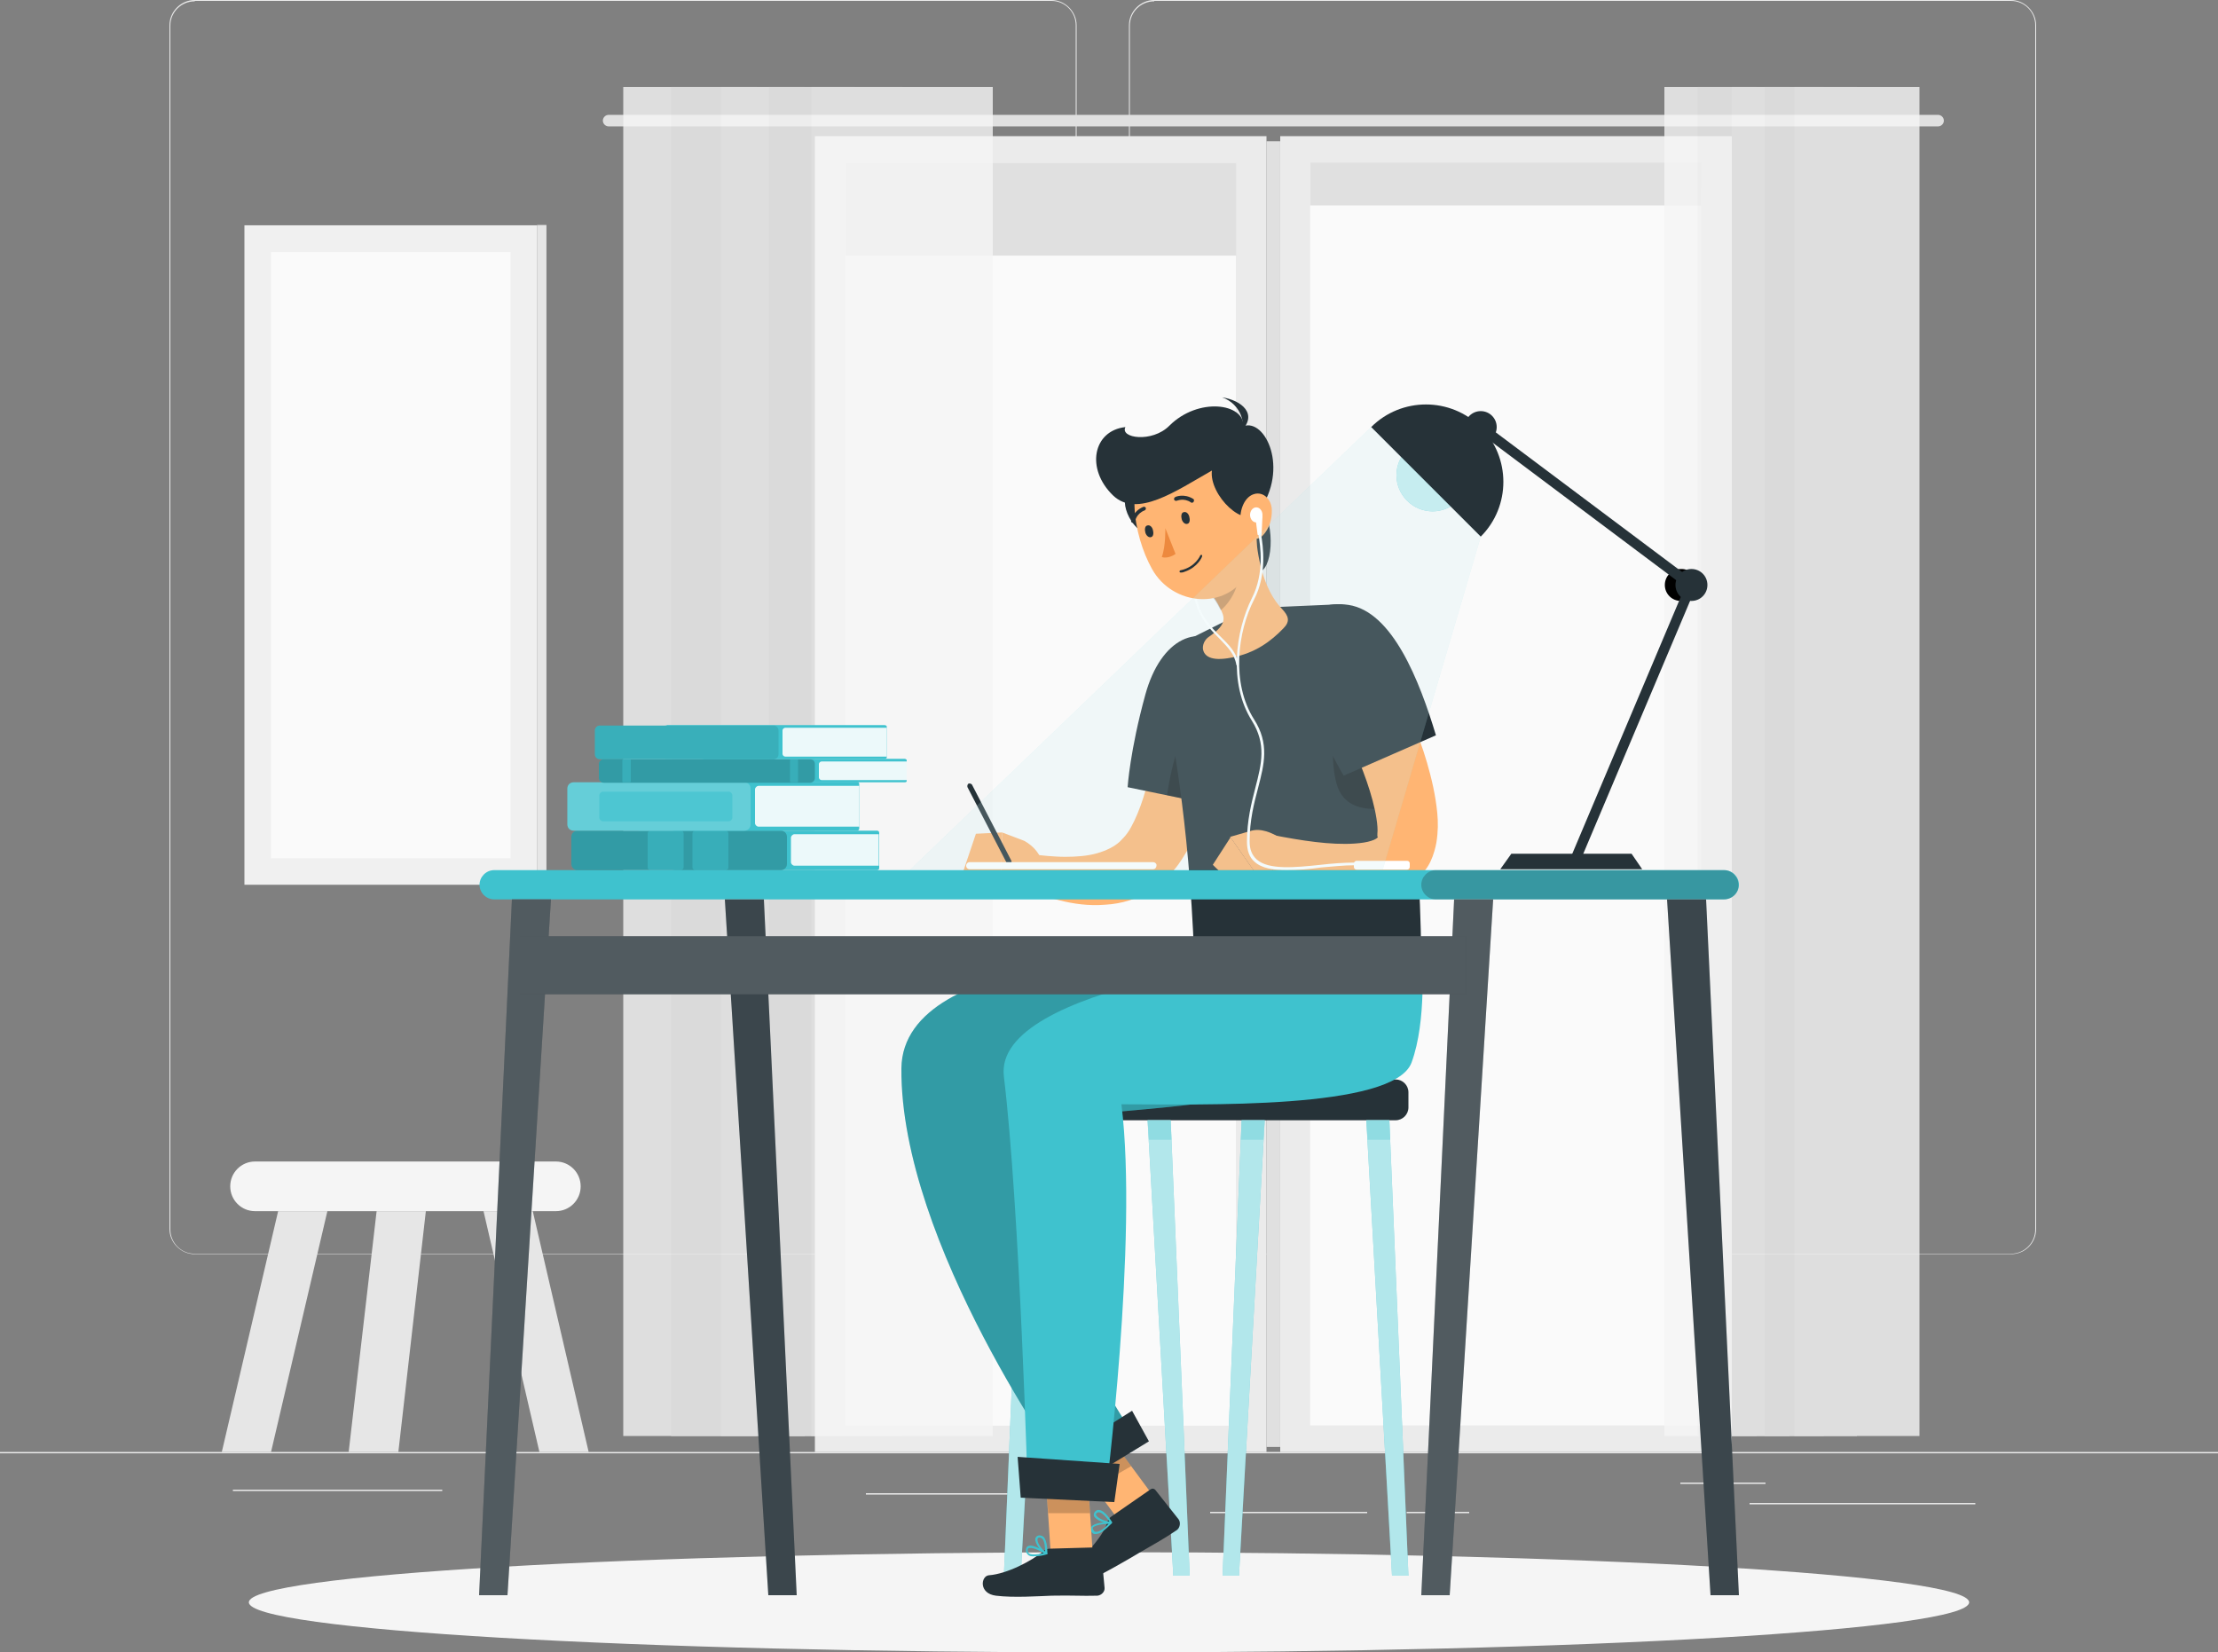 <svg width="400" height="298" viewBox="0 0 400 298" fill="none" xmlns="http://www.w3.org/2000/svg">
<rect x="0" y="0" width="400" height="298" fill="#808080" stroke="none"/>
<g clip-path="url(#clip0_457_2861)">
<path d="M400 261.85H0V262.09H400V261.85Z" fill="#EBEBEB"/>
<path d="M356.24 271.047H315.52V271.287H356.24V271.047Z" fill="#EBEBEB"/>
<path d="M79.76 268.648H42V268.888H79.76V268.648Z" fill="#EBEBEB"/>
<path d="M318.4 267.368H303.04V267.608H318.4V267.368Z" fill="#EBEBEB"/>
<path d="M264.96 272.647H253.68V272.887H264.96V272.647Z" fill="#EBEBEB"/>
<path d="M246.56 272.647H218.24V272.887H246.56V272.647Z" fill="#EBEBEB"/>
<path d="M201.76 269.288H156.16V269.528H201.76V269.288Z" fill="#EBEBEB"/>
<path d="M189.6 226.179H35.12C32.64 226.179 30.56 224.1 30.56 221.62V4.559C30.56 2.079 32.64 0 35.12 0H189.6C192.08 0 194.16 2.079 194.16 4.559V221.62C194.16 224.18 192.16 226.179 189.6 226.179ZM35.12 0.24C32.72 0.24 30.72 2.159 30.72 4.639V221.7C30.72 224.1 32.64 226.099 35.12 226.099H189.6C192 226.099 194 224.18 194 221.7V4.559C194 2.159 192.08 0.16 189.6 0.16H35.12V0.24Z" fill="#EBEBEB"/>
<path d="M362.64 226.179H208.16C205.68 226.179 203.6 224.1 203.6 221.62V4.559C203.6 2.079 205.68 0 208.16 0H362.64C365.12 0 367.2 2.079 367.2 4.559V221.62C367.2 224.18 365.2 226.179 362.64 226.179ZM208.16 0.24C205.76 0.24 203.76 2.159 203.76 4.639V221.7C203.76 224.1 205.68 226.099 208.16 226.099H362.64C365.04 226.099 367.04 224.18 367.04 221.7V4.559C367.04 2.159 365.12 0.16 362.64 0.16H208.16V0.24Z" fill="#EBEBEB"/>
<path d="M312.32 24.553H230.88V261.85H312.32V24.553Z" fill="#EBEBEB"/>
<path d="M306.761 257.058L306.761 29.359L236.281 29.359L236.281 257.058H306.761Z" fill="#FAFAFA"/>
<path d="M228.4 24.553H146.96V261.85H228.4V24.553Z" fill="#EBEBEB"/>
<path d="M228.392 260.938H230.872L230.872 25.481H228.392L228.392 260.938Z" fill="#E0E0E0"/>
<path d="M222.879 257.1L222.879 29.401L152.399 29.401L152.399 257.1H222.879Z" fill="#FAFAFA"/>
<path d="M349.52 22.794H109.76C109.2 22.794 108.72 22.314 108.72 21.754C108.72 21.194 109.2 20.714 109.76 20.714H349.52C350.08 20.714 350.56 21.194 350.56 21.754C350.56 22.314 350.08 22.794 349.52 22.794Z" fill="#E0E0E0"/>
<path d="M306.815 33.892V29.333L236.335 29.333V33.892L306.815 33.892Z" fill="#E0E0E0"/>
<path d="M306.771 37.046V29.368L236.291 29.368V37.046L306.771 37.046Z" fill="#E0E0E0"/>
<path d="M222.942 46.1V29.384L152.462 29.384V46.1L222.942 46.1Z" fill="#E0E0E0"/>
<g opacity="0.8">
<path d="M322.72 15.676H300.16V258.97H322.72V15.676Z" fill="#F5F5F5"/>
<path d="M316.8 15.676H306.16V258.97H316.8V15.676Z" fill="#F0F0F0"/>
<path d="M334.88 15.676H312.32V258.97H334.88V15.676Z" fill="#F5F5F5"/>
<path d="M328.88 15.676H318.24V258.97H328.88V15.676Z" fill="#F0F0F0"/>
<path d="M346.16 15.676H323.6V258.97H346.16V15.676Z" fill="#F5F5F5"/>
</g>
<g opacity="0.8">
<path d="M145.12 15.676H112.4V258.97H145.12V15.676Z" fill="#F5F5F5"/>
<path d="M136.48 15.676H121.04V258.97H136.48V15.676Z" fill="#F0F0F0"/>
<path d="M162.72 15.676H130V258.97H162.72V15.676Z" fill="#F5F5F5"/>
<path d="M154.08 15.676H138.64V258.97H154.08V15.676Z" fill="#F0F0F0"/>
<path d="M179.04 15.676H146.32V258.97H179.04V15.676Z" fill="#F5F5F5"/>
</g>
<path d="M96.88 40.629H44.08V159.557H96.88V40.629Z" fill="#F0F0F0"/>
<path d="M96.867 159.501H98.547L98.547 40.573H96.867L96.867 159.501Z" fill="#E6E6E6"/>
<path d="M92.082 154.781L92.082 45.45L48.882 45.45L48.882 154.781H92.082Z" fill="#FAFAFA"/>
<path d="M100.24 218.421H46C43.52 218.421 41.52 216.422 41.52 213.943C41.52 211.463 43.52 209.464 46 209.464H100.24C102.72 209.464 104.72 211.463 104.72 213.943C104.72 216.422 102.72 218.421 100.24 218.421Z" fill="#F5F5F5"/>
<path d="M59.04 218.421H50.16L40 261.85H48.88L59.04 218.421Z" fill="#E6E6E6"/>
<path d="M76.8 218.421H67.92L62.88 261.85H71.84L76.8 218.421Z" fill="#E6E6E6"/>
<path d="M87.2 218.421H96.08L106.16 261.85H97.28L87.2 218.421Z" fill="#E6E6E6"/>
<path d="M200 298C285.67 298 355.12 293.954 355.12 288.962C355.12 283.971 285.67 279.925 200 279.925C114.329 279.925 44.88 283.971 44.88 288.962C44.88 293.954 114.329 298 200 298Z" fill="#F5F5F5"/>
<path d="M251.68 202.026H183.44C182.16 202.026 181.12 200.986 181.12 199.706V196.987C181.12 195.707 182.16 194.668 183.44 194.668H251.68C252.96 194.668 254 195.707 254 196.987V199.706C254 200.986 252.96 202.026 251.68 202.026Z" fill="#263238"/>
<path d="M251.04 284.164H254L250.56 202.026H246.4L251.04 284.164Z" fill="#3FC2CE"/>
<path opacity="0.6" d="M251.04 284.164H254L250.56 202.026H246.4L251.04 284.164Z" fill="white"/>
<path d="M223.44 284.164H220.48L223.92 202.026H228.08L223.44 284.164Z" fill="#3FC2CE"/>
<path opacity="0.6" d="M223.44 284.164H220.48L223.92 202.026H228.08L223.44 284.164Z" fill="white"/>
<path d="M211.6 284.164H214.56L211.12 202.026H206.96L211.6 284.164Z" fill="#3FC2CE"/>
<path opacity="0.6" d="M211.6 284.164H214.56L211.12 202.026H206.96L211.6 284.164Z" fill="white"/>
<path d="M184.08 284.164H181.04L184.48 202.026H188.64L184.08 284.164Z" fill="#3FC2CE"/>
<path opacity="0.6" d="M184.08 284.164H181.04L184.48 202.026H188.64L184.08 284.164Z" fill="white"/>
<g opacity="0.3">
<path d="M250.56 202.026H246.4L246.64 205.545H250.72L250.56 202.026Z" fill="#3FC2CE"/>
<path d="M223.76 205.545H227.84L228.08 202.026H223.92L223.76 205.545Z" fill="#3FC2CE"/>
<path d="M206.96 202.026L207.2 205.545H211.28L211.12 202.026H206.96Z" fill="#3FC2CE"/>
<path d="M184.32 205.545H188.48L188.64 202.026H184.48L184.32 205.545Z" fill="#3FC2CE"/>
</g>
<path d="M209.68 272.087L202.88 275.686L192.24 261.29L199.04 257.691L209.68 272.087Z" fill="#FFB573"/>
<path d="M200.48 273.447L207.52 268.568C207.76 268.408 208.08 268.408 208.32 268.648L212.56 274.006C212.96 274.566 212.8 275.526 212.24 275.926C209.76 277.605 208.64 278.165 205.36 280.085C203.36 281.285 198.56 284.084 195.6 285.363C192.72 286.643 191.44 283.684 192.64 282.884C195.36 280.965 198.88 277.206 199.68 274.566C199.76 274.166 200.08 273.687 200.48 273.447Z" fill="#263238"/>
<path opacity="0.2" d="M199.04 257.691L192.24 261.29L197.36 268.248L204 264.409L199.04 257.691Z" fill="black"/>
<path d="M215.36 172.354C215.36 172.354 162.8 170.754 162.56 192.668C162.32 224.26 192.24 265.689 192.24 265.689L203.92 257.931C203.92 257.931 183.36 227.779 183.2 203.145C198.72 198.747 235.2 201.546 239.92 188.669C243.76 178.192 241.76 172.354 241.76 172.354H215.36Z" fill="#3FC2CE"/>
<path opacity="0.2" d="M215.36 172.354C215.36 172.354 162.8 170.754 162.56 192.668C162.32 224.26 192.24 265.689 192.24 265.689L203.92 257.931C203.92 257.931 183.36 227.779 183.2 203.145C198.72 198.747 235.2 201.546 239.92 188.669C243.76 178.192 241.76 172.354 241.76 172.354H215.36Z" fill="black"/>
<path d="M207.2 259.93L193.2 268.488L188.88 264.089L204.16 254.412L207.2 259.93Z" fill="#263238"/>
<path d="M198.96 276.086C199.52 275.686 200.08 275.126 200.48 274.726C200.56 274.646 200.56 274.566 200.48 274.566C200.48 274.486 200.4 274.486 200.32 274.486C200 274.486 197.36 274.486 196.8 275.366C196.64 275.526 196.64 275.766 196.72 276.006C196.88 276.406 197.12 276.646 197.44 276.646C198 276.646 198.48 276.486 198.96 276.086ZM199.92 274.806C198.96 275.846 198.08 276.326 197.6 276.246C197.36 276.246 197.28 276.086 197.12 275.766C197.04 275.606 197.04 275.526 197.12 275.446C197.52 275.046 198.88 274.806 199.92 274.806Z" fill="#3FC2CE"/>
<path d="M200.48 274.726C200.56 274.646 200.56 274.566 200.56 274.486C200.48 274.406 199.36 272.487 198.32 272.327C198 272.247 197.76 272.327 197.52 272.567C197.28 272.807 197.2 273.127 197.28 273.367C197.6 274.166 199.44 274.806 200.32 274.726C200.4 274.806 200.48 274.726 200.48 274.726ZM197.84 272.807C198 272.727 198.08 272.727 198.24 272.727C198.88 272.807 199.68 273.846 200.08 274.406C199.2 274.326 197.92 273.767 197.68 273.207C197.6 273.127 197.6 273.047 197.84 272.807Z" fill="#3FC2CE"/>
<path d="M197.12 280.885L189.52 280.565L188.32 262.649L195.92 262.969L197.12 280.885Z" fill="#FFB573"/>
<path d="M189.36 279.285L198 279.045C198.32 279.045 198.56 279.285 198.56 279.525L199.2 286.323C199.28 287.043 198.64 287.683 197.92 287.763C194.96 287.843 193.52 287.683 189.68 287.763C187.36 287.843 182.8 288.163 179.6 287.763C176.48 287.363 176.88 284.244 178.32 284.084C181.6 283.844 186 281.524 188.16 279.765C188.48 279.445 188.88 279.285 189.36 279.285Z" fill="#263238"/>
<path d="M186.72 280.645C187.44 280.645 188.24 280.485 188.72 280.325C188.8 280.325 188.8 280.245 188.88 280.165C188.88 280.085 188.88 280.005 188.8 280.005C188.56 279.845 186.32 278.405 185.44 278.805C185.2 278.885 185.12 279.045 185.04 279.285C184.96 279.685 185.04 280.005 185.28 280.245C185.52 280.645 186.08 280.725 186.72 280.645ZM188.24 280.085C186.88 280.405 185.84 280.405 185.52 280.085C185.36 279.925 185.28 279.765 185.36 279.445C185.36 279.285 185.44 279.205 185.52 279.205C186 278.965 187.36 279.525 188.24 280.085Z" fill="#3FC2CE"/>
<path d="M188.72 280.325H188.8C188.88 280.325 188.88 280.245 188.88 280.165C188.88 280.085 188.96 277.845 188.16 277.126C187.92 276.966 187.68 276.886 187.36 276.886C187.04 276.966 186.8 277.126 186.72 277.446C186.56 278.325 187.76 279.845 188.56 280.245C188.64 280.325 188.64 280.325 188.72 280.325ZM187.52 277.286C187.68 277.286 187.76 277.366 187.92 277.446C188.4 277.845 188.48 279.125 188.48 279.845C187.76 279.285 186.96 278.085 187.12 277.525C187.12 277.446 187.2 277.286 187.44 277.286C187.52 277.286 187.52 277.286 187.52 277.286Z" fill="#3FC2CE"/>
<path opacity="0.2" d="M195.92 262.969L188.32 262.649L189.04 272.887H196.56L195.92 262.969Z" fill="black"/>
<path d="M234.08 172.354C234.08 172.354 179.04 177.552 181.04 194.108C183.92 218.021 185.36 269.448 185.36 269.448L199.36 270.008C199.36 270.008 205.28 223.54 202.24 199.147C216.48 199.147 251.36 200.186 254.56 191.629C257.36 184.031 256.4 172.434 256.4 172.434H234.08V172.354Z" fill="#3FC2CE"/>
<path d="M200.96 270.887L184.08 270.088L183.52 262.729L201.92 264.009L200.96 270.887Z" fill="#263238"/>
<path d="M221.84 123.887C221.76 125.246 221.6 126.366 221.44 127.646C221.28 128.845 221.12 130.045 220.96 131.325C220.56 133.724 220.08 136.123 219.52 138.603C218.32 143.402 216.96 148.28 214.24 153.159C213.52 154.359 212.8 155.638 211.76 156.838C210.8 158.038 209.52 159.317 208.16 160.197C205.36 162.116 202.24 162.996 199.28 163.156C196.32 163.396 193.6 162.996 191.04 162.356C189.76 162.037 188.48 161.637 187.28 161.157C186.64 160.917 186.08 160.677 185.52 160.357C184.88 160.117 184.4 159.797 183.68 159.397L185.76 154.039L187.28 154.199L188.88 154.359C189.92 154.439 191.04 154.519 192.08 154.519C194.16 154.519 196.16 154.359 197.84 153.879C199.52 153.399 200.96 152.679 201.92 151.799C202.4 151.319 202.8 150.919 203.28 150.28C203.76 149.64 204.16 148.84 204.56 148.04C205.36 146.361 206.08 144.361 206.64 142.362C207.28 140.362 207.76 138.203 208.16 136.043C208.64 133.884 208.96 131.725 209.36 129.485L209.84 126.206C210 125.086 210.16 123.967 210.24 123.007L221.84 123.887Z" fill="#FFB573"/>
<path d="M221.92 117.329C216.32 111.89 209.36 115.089 206.56 125.246C203.76 135.404 203.36 141.962 203.36 141.962L221.2 145.641C224.4 135.964 227.68 122.927 221.92 117.329Z" fill="#263238"/>
<path opacity="0.3" d="M216.16 128.446C217.44 127.326 221.04 132.444 223.28 138.763C222.64 141.162 221.92 143.482 221.2 145.641L210.48 143.402C211.36 137.163 213.28 131.005 216.16 128.446Z" fill="black"/>
<path d="M184.72 151.639L180.72 150.12L180.56 158.597C180.56 158.597 187.28 161.477 188.64 158.198L188.16 156.118C187.76 154.199 186.48 152.599 184.72 151.639Z" fill="#FFB573"/>
<path d="M176 150.36L173.6 157.478L180.56 158.597L180.72 150.12L176 150.36Z" fill="#FFB573"/>
<path d="M182 155.958C181.84 155.958 181.68 155.878 181.6 155.718L174.48 141.962C174.4 141.722 174.48 141.482 174.64 141.322C174.88 141.242 175.12 141.322 175.28 141.482L182.4 155.238C182.48 155.478 182.4 155.718 182.24 155.878C182.16 155.958 182.08 155.958 182 155.958Z" fill="#263238"/>
<path d="M221.2 111.89L229.76 109.491L240.72 109.011C244.16 108.851 247.28 111.01 248.32 114.289C250.4 120.688 252.32 129.885 253.76 137.883C255.36 146.841 256.16 160.277 256.32 172.514H215.36C214.4 147.081 211.2 131.965 209.76 123.647C209.2 120.288 210.88 116.929 214 115.489L221.2 111.89Z" fill="#263238"/>
<path opacity="0.3" d="M253.76 137.803C252.64 131.565 251.2 124.447 249.68 118.608C242.4 117.408 238.8 133.404 241.04 141.322C243.2 149.24 254.8 144.441 254.8 144.441C254.4 142.042 254.08 139.802 253.76 137.803Z" fill="black"/>
<path d="M228.32 92.855C230.08 97.174 229.04 105.092 225.52 102.852C222.08 100.613 227.28 90.216 228.32 92.855Z" fill="#263238"/>
<path d="M226.4 95.574L223.12 100.613L218.64 107.491C218.96 107.651 219.6 108.771 220 109.571C220.8 111.25 221.52 112.45 218 114.849C217.28 115.329 216.8 116.289 216.96 117.169C217.2 118.208 218.24 119.328 222 118.608C226.4 117.808 229.28 115.569 231.44 113.33C232.72 112.05 232.4 111.09 231.2 109.811C227.76 106.211 226.72 100.293 226.4 95.574Z" fill="#FFB573"/>
<path opacity="0.2" d="M219.68 105.892L222.48 100.933C222.56 101.093 222.64 101.173 222.64 101.333C222.88 101.893 223.04 102.532 223.2 103.252C223.68 105.412 222 108.531 220.16 110.05C220.08 109.891 220 109.731 219.92 109.651C219.6 108.931 218.96 107.971 218.64 107.651L218.56 107.571L219.68 105.892Z" fill="black"/>
<path d="M203.04 89.576C202 91.895 205.68 98.534 209.84 95.814C214 93.175 204.88 85.497 203.04 89.576Z" fill="#263238"/>
<path d="M223.2 120.048C223.12 120.048 222.96 119.968 222.96 119.888C222.64 117.888 221.36 116.689 219.92 115.169C218.08 113.33 216 111.25 215.28 107.251C215.28 107.091 215.36 107.011 215.44 107.011C215.6 107.011 215.68 107.091 215.68 107.171C216.32 111.09 218.4 113.09 220.16 114.849C221.6 116.289 223.04 117.648 223.36 119.808C223.44 119.888 223.36 120.048 223.2 120.048Z" fill="white"/>
<path d="M224.88 87.257C226.48 94.535 227.76 98.694 225.12 103.252C221.2 110.21 211.44 109.251 207.76 102.612C204.4 96.614 202.4 85.737 208.64 81.098C214.8 76.46 223.36 80.058 224.88 87.257Z" fill="#FFB573"/>
<path d="M227.04 92.215C224.56 95.734 218 89.256 218.56 84.857C212.08 88.536 205.04 93.495 200.72 89.336C195.76 84.537 197.12 77.659 202.96 77.019C201.92 79.019 207.76 79.899 210.88 76.779C216.08 71.581 224.4 72.701 224.24 76.859C228.16 75.42 232.56 84.457 227.04 92.215Z" fill="#263238"/>
<path d="M223.44 78.139C224.96 77.019 223.92 72.86 220.4 71.661C223.76 72.141 227.28 74.7 223.44 78.139Z" fill="#263238"/>
<path d="M229.36 91.895C229.44 93.735 228.8 95.414 227.84 96.454C226.48 98.054 224.32 96.774 223.84 94.775C223.36 92.935 224 90.136 225.76 89.256C227.6 88.376 229.28 89.896 229.36 91.895Z" fill="#FFB573"/>
<path d="M214.48 93.175C214.64 93.735 214.56 94.375 214.16 94.455C213.76 94.615 213.28 94.215 213.12 93.655C212.96 93.095 213.04 92.455 213.44 92.375C213.84 92.215 214.32 92.535 214.48 93.175Z" fill="#263238"/>
<path d="M207.92 95.574C208.08 96.134 208 96.774 207.6 96.854C207.2 97.014 206.72 96.614 206.56 96.054C206.4 95.494 206.48 94.855 206.88 94.775C207.28 94.615 207.76 94.934 207.92 95.574Z" fill="#263238"/>
<path d="M210.16 95.254C210.16 95.254 210.24 98.534 209.52 100.453C210.72 100.853 212 99.893 212 99.893L210.16 95.254Z" fill="#ED893E"/>
<path d="M213.68 103.092C216 102.293 216.8 100.453 216.8 100.293C216.8 100.213 216.8 100.133 216.72 100.053C216.64 100.053 216.56 100.053 216.48 100.133C216.48 100.133 215.6 102.293 212.88 102.852C212.8 102.852 212.72 102.932 212.72 103.092C212.72 103.172 212.8 103.252 212.96 103.252C213.28 103.252 213.52 103.172 213.68 103.092Z" fill="#263238"/>
<path d="M215.12 90.616C215.2 90.616 215.2 90.536 215.28 90.456C215.36 90.296 215.36 90.056 215.2 89.976C213.52 88.936 212 89.576 211.92 89.656C211.76 89.736 211.68 89.976 211.76 90.136C211.84 90.296 212.08 90.376 212.24 90.296C212.32 90.296 213.52 89.736 214.8 90.616C214.88 90.696 214.96 90.696 215.12 90.616Z" fill="#263238"/>
<path d="M206.64 91.735C206.64 91.655 206.64 91.575 206.64 91.575C206.56 91.415 206.32 91.335 206.16 91.415C204.32 92.215 204 93.815 204 93.895C203.92 94.055 204.08 94.295 204.32 94.295C204.48 94.295 204.72 94.215 204.72 93.975C204.72 93.895 204.96 92.615 206.4 92.055C206.56 91.975 206.64 91.895 206.64 91.735Z" fill="#263238"/>
<path d="M246.96 114.449C247.76 115.729 248.4 116.929 249.04 118.128C249.68 119.328 250.32 120.608 250.96 121.807C252.24 124.287 253.36 126.846 254.48 129.485C255.52 132.125 256.56 134.764 257.36 137.563C258.16 140.362 258.88 143.322 259.2 146.601C259.36 148.28 259.36 149.96 259.04 151.959C258.88 152.839 258.56 154.119 258 155.318C257.44 156.518 256.56 157.638 255.52 158.437C254.56 159.317 253.44 159.877 252.4 160.277C251.36 160.677 250.4 160.917 249.44 161.077C247.6 161.397 245.92 161.317 244.32 161.237C242.72 161.077 241.2 160.837 239.76 160.517C238.32 160.197 236.88 159.797 235.52 159.317C232.8 158.437 230.24 157.318 227.6 155.958L229.6 150.6C234.56 151.559 239.92 152.439 244.4 152.119C245.52 152.039 246.56 151.879 247.28 151.639C248.08 151.399 248.48 151.079 248.48 150.919C248.48 150.84 248.4 150.919 248.4 150.84C248.4 150.76 248.4 150.76 248.4 150.36C248.48 149.64 248.4 148.68 248.24 147.64C247.92 145.561 247.28 143.242 246.48 140.922C245.68 138.603 244.72 136.283 243.68 133.964C242.64 131.645 241.52 129.325 240.4 127.006C239.84 125.886 239.2 124.687 238.64 123.567L236.8 120.208L246.96 114.449Z" fill="#FFB573"/>
<path d="M243.2 109.091C235.44 107.891 231.68 114.529 235.28 124.447C238.88 134.364 242.32 139.882 242.32 139.882L258.96 132.604C256 122.767 251.12 110.29 243.2 109.091Z" fill="#263238"/>
<path d="M225.44 149.88L221.84 150.919L226.88 158.118C226.88 158.118 234.4 155.398 232.88 152.199L230.96 151.159C229.44 150.2 227.36 149.24 225.44 149.88Z" fill="#FFB573"/>
<path d="M218.72 155.958L222.32 159.477L226.96 158.198L221.92 150.999L218.72 155.958Z" fill="#FFB573"/>
<path d="M226.56 94.215C227.179 94.215 227.68 93.606 227.68 92.855C227.68 92.104 227.179 91.496 226.56 91.496C225.941 91.496 225.44 92.104 225.44 92.855C225.44 93.606 225.941 94.215 226.56 94.215Z" fill="white"/>
<path d="M227.52 96.534L226.8 96.454L226.4 93.255L227.68 93.015L227.52 96.534Z" fill="white"/>
<path d="M232.08 156.918C229.68 156.918 227.52 156.598 226.24 155.398C225.28 154.599 224.88 153.319 224.88 151.799C224.88 147.96 225.68 144.841 226.4 142.042C227.52 137.723 228.4 134.204 225.76 129.965C221.52 123.247 222.8 113.809 225.76 107.891C228.08 103.332 227.28 98.374 226.96 96.454C226.96 96.214 226.88 96.054 226.88 95.894C226.88 95.734 226.96 95.654 227.12 95.654C227.28 95.654 227.36 95.734 227.36 95.894C227.36 96.054 227.36 96.214 227.44 96.454C227.76 98.374 228.56 103.492 226.16 108.131C223.2 113.889 222 123.167 226.16 129.725C228.96 134.124 228 137.803 226.88 142.122C226.16 144.841 225.36 147.96 225.36 151.719C225.36 153.159 225.76 154.199 226.64 154.998C228.8 156.918 233.6 156.438 238.16 155.958C240.24 155.718 242.32 155.558 244.24 155.558C244.4 155.558 244.48 155.638 244.48 155.798C244.48 155.958 244.4 156.038 244.24 156.038C242.4 156.038 240.24 156.278 238.24 156.438C236.08 156.758 234 156.918 232.08 156.918Z" fill="white"/>
<path d="M253.76 155.238H244.64C244.4 155.238 244.16 155.478 244.16 155.718V156.358C244.16 156.598 244.4 156.838 244.64 156.838H253.76C254 156.838 254.24 156.598 254.24 156.358V155.718C254.24 155.478 254.08 155.238 253.76 155.238Z" fill="white"/>
<path d="M310.88 162.196H89.12C87.68 162.196 86.48 160.997 86.48 159.557C86.48 158.118 87.68 156.918 89.12 156.918H310.96C312.4 156.918 313.6 158.118 313.6 159.557C313.6 160.997 312.4 162.196 310.88 162.196Z" fill="#3FC2CE"/>
<path opacity="0.3" d="M310.88 162.196H258.96C257.52 162.196 256.32 160.997 256.32 159.557C256.32 158.118 257.52 156.918 258.96 156.918H310.88C312.32 156.918 313.52 158.118 313.52 159.557C313.6 160.997 312.4 162.196 310.88 162.196Z" fill="#263238"/>
<path d="M308.48 287.683H313.6L307.68 162.196H300.64L308.48 287.683Z" fill="#263238"/>
<path opacity="0.1" d="M308.48 287.683H313.6L307.68 162.196H300.64L308.48 287.683Z" fill="white"/>
<path d="M261.44 287.683H256.32L262.24 162.196H269.28L261.44 287.683Z" fill="#263238"/>
<path opacity="0.2" d="M261.44 287.683H256.32L262.24 162.196H269.28L261.44 287.683Z" fill="white"/>
<path d="M138.56 287.683H143.68L137.76 162.196H130.72L138.56 287.683Z" fill="#263238"/>
<path opacity="0.1" d="M138.56 287.683H143.68L137.76 162.196H130.72L138.56 287.683Z" fill="white"/>
<path d="M91.52 287.683H86.4L92.32 162.196H99.36L91.52 287.683Z" fill="#263238"/>
<path opacity="0.2" d="M91.52 287.683H86.4L92.32 162.196H99.36L91.52 287.683Z" fill="white"/>
<path d="M264.4 168.835H93.76V179.312H264.4V168.835Z" fill="#263238"/>
<path opacity="0.2" d="M264.4 168.835H93.76V179.312H264.4V168.835Z" fill="white"/>
<path d="M121.84 149.8C121.2 149.8 120.72 150.28 120.72 150.919V155.798C120.72 156.438 121.2 156.918 121.84 156.918H158.16C158.4 156.918 158.56 156.758 158.56 156.518V150.2C158.56 149.96 158.4 149.8 158.16 149.8H121.84Z" fill="#3FC2CE"/>
<path opacity="0.9" d="M158.48 150.44H143.28C142.96 150.44 142.64 150.76 142.64 151.079V155.478C142.64 155.798 142.96 156.118 143.28 156.118H158.48V150.44Z" fill="white"/>
<path d="M140.8 149.8H104.16C103.52 149.8 103.04 150.28 103.04 150.919V155.798C103.04 156.438 103.52 156.918 104.16 156.918H140.8C141.44 156.918 141.92 156.438 141.92 155.798V150.919C141.92 150.28 141.44 149.8 140.8 149.8Z" fill="#3FC2CE"/>
<path opacity="0.2" d="M140.8 149.8H104.16C103.52 149.8 103.04 150.28 103.04 150.919V155.798C103.04 156.438 103.52 156.918 104.16 156.918H140.8C141.44 156.918 141.92 156.438 141.92 155.798V150.919C141.92 150.28 141.44 149.8 140.8 149.8Z" fill="black"/>
<path opacity="0.5" d="M122.8 149.8H117.28C117.04 149.8 116.8 150.04 116.8 150.28V156.438C116.8 156.678 117.04 156.918 117.28 156.918H122.8C123.04 156.918 123.28 156.678 123.28 156.438V150.28C123.28 149.96 123.04 149.8 122.8 149.8Z" fill="#3FC2CE"/>
<path opacity="0.5" d="M130.88 149.8H125.36C125.12 149.8 124.88 150.04 124.88 150.28V156.438C124.88 156.678 125.12 156.918 125.36 156.918H130.88C131.12 156.918 131.36 156.678 131.36 156.438V150.28C131.28 149.96 131.12 149.8 130.88 149.8Z" fill="#3FC2CE"/>
<path d="M115.28 141.082C114.64 141.082 114.16 141.562 114.16 142.202V148.68C114.16 149.32 114.64 149.8 115.28 149.8H154.56C154.8 149.8 154.96 149.64 154.96 149.4V141.402C154.96 141.162 154.8 141.002 154.56 141.002H115.28V141.082Z" fill="#3FC2CE"/>
<path opacity="0.9" d="M154.96 141.722H136.8C136.48 141.722 136.16 142.042 136.16 142.362V148.44C136.16 148.76 136.48 149.08 136.8 149.08H154.96V141.722Z" fill="white"/>
<path d="M134.24 141.082H103.44C102.8 141.082 102.32 141.562 102.32 142.202V148.68C102.32 149.32 102.8 149.8 103.44 149.8H134.24C134.88 149.8 135.36 149.32 135.36 148.68V142.202C135.36 141.562 134.88 141.082 134.24 141.082Z" fill="#3FC2CE"/>
<path opacity="0.2" d="M134.24 141.082H103.44C102.8 141.082 102.32 141.562 102.32 142.202V148.68C102.32 149.32 102.8 149.8 103.44 149.8H134.24C134.88 149.8 135.36 149.32 135.36 148.68V142.202C135.36 141.562 134.88 141.082 134.24 141.082Z" fill="white"/>
<path opacity="0.6" d="M131.36 142.762H108.8C108.4 142.762 108.08 143.082 108.08 143.481V147.4C108.08 147.8 108.4 148.12 108.8 148.12H131.36C131.76 148.12 132.08 147.8 132.08 147.4V143.481C132.08 143.082 131.76 142.762 131.36 142.762Z" fill="#3FC2CE"/>
<path d="M126.8 136.923C126.16 136.923 125.68 137.243 125.68 137.563V140.442C125.68 140.842 126.16 141.082 126.8 141.082H163.12C163.36 141.082 163.52 141.002 163.52 140.842V137.083C163.52 137.003 163.36 136.843 163.12 136.843H126.8V136.923Z" fill="#3FC2CE"/>
<path opacity="0.9" d="M163.52 137.323H148.16C147.92 137.323 147.68 137.563 147.68 137.803V140.202C147.68 140.442 147.92 140.682 148.16 140.682H163.52V137.323Z" fill="white"/>
<path d="M146.08 136.923H108.88C108.4 136.923 108 137.323 108 137.803V140.282C108 140.762 108.4 141.162 108.88 141.162H146.08C146.56 141.162 146.96 140.762 146.96 140.282V137.803C146.96 137.243 146.56 136.923 146.08 136.923Z" fill="#3FC2CE"/>
<path opacity="0.2" d="M146.08 136.923H108.88C108.4 136.923 108 137.323 108 137.803V140.282C108 140.762 108.4 141.162 108.88 141.162H146.08C146.56 141.162 146.96 140.762 146.96 140.282V137.803C146.96 137.243 146.56 136.923 146.08 136.923Z" fill="black"/>
<path opacity="0.5" d="M113.6 136.923H112.4C112.32 136.923 112.24 137.003 112.24 137.083V140.922C112.24 141.002 112.32 141.082 112.4 141.082H113.6C113.68 141.082 113.76 141.002 113.76 140.922V137.083C113.76 136.923 113.68 136.923 113.6 136.923Z" fill="#3FC2CE"/>
<path opacity="0.5" d="M143.76 136.923H142.64C142.56 136.923 142.48 137.003 142.48 137.083V140.922C142.48 141.002 142.56 141.082 142.64 141.082H143.76C143.84 141.082 143.92 141.002 143.92 140.922V137.083C143.92 136.923 143.84 136.923 143.76 136.923Z" fill="#3FC2CE"/>
<path d="M120.24 130.845C119.6 130.845 119.12 131.165 119.12 131.485V136.203C119.12 136.603 119.6 136.843 120.24 136.843H159.52C159.76 136.843 159.92 136.763 159.92 136.603V131.005C159.92 130.925 159.76 130.765 159.52 130.765H120.24V130.845Z" fill="#3FC2CE"/>
<path opacity="0.9" d="M159.92 131.245H141.6C141.36 131.245 141.12 131.485 141.12 131.725V135.963C141.12 136.203 141.36 136.443 141.6 136.443H159.92V131.245Z" fill="white"/>
<path d="M139.52 130.845H108.16C107.68 130.845 107.28 131.245 107.28 131.725V136.043C107.28 136.523 107.68 136.923 108.16 136.923H139.52C140 136.923 140.4 136.523 140.4 136.043V131.725C140.4 131.245 140 130.845 139.52 130.845Z" fill="#3FC2CE"/>
<path opacity="0.1" d="M139.52 130.845H108.16C107.68 130.845 107.28 131.245 107.28 131.725V136.043C107.28 136.523 107.68 136.923 108.16 136.923H139.52C140 136.923 140.4 136.523 140.4 136.043V131.725C140.4 131.245 140 130.845 139.52 130.845Z" fill="black"/>
<path d="M207.92 155.478H174.88C174.48 155.478 174.24 155.798 174.24 156.118C174.24 156.518 174.56 156.758 174.88 156.758H207.92C208.32 156.758 208.56 156.438 208.56 156.118C208.64 155.798 208.32 155.478 207.92 155.478Z" fill="white"/>
<path d="M272.56 153.959H294.24L296.16 156.758H270.56L272.56 153.959Z" fill="#263238"/>
<path d="M306 105.492C306 107.091 304.72 108.371 303.12 108.371C301.52 108.371 300.24 107.091 300.24 105.492C300.24 103.892 301.52 102.612 303.12 102.612C304.72 102.532 306 103.892 306 105.492Z" fill="black"/>
<path d="M284.08 155.878C284 155.878 283.84 155.878 283.76 155.798C283.28 155.638 283.04 155.078 283.28 154.598L304.16 105.172C304.32 104.692 304.88 104.452 305.36 104.692C305.84 104.852 306.08 105.412 305.84 105.892L284.96 155.318C284.8 155.638 284.48 155.878 284.08 155.878Z" fill="#263238"/>
<path d="M304.96 106.371C304.8 106.371 304.56 106.291 304.4 106.211L266.4 77.739C266 77.419 265.92 76.859 266.24 76.46C266.56 76.06 267.12 75.98 267.52 76.299L305.52 104.772C305.92 105.092 306 105.652 305.68 106.052C305.52 106.291 305.28 106.371 304.96 106.371Z" fill="#263238"/>
<path d="M307.92 105.492C307.92 107.091 306.64 108.371 305.04 108.371C303.44 108.371 302.16 107.091 302.16 105.492C302.16 103.892 303.44 102.612 305.04 102.612C306.64 102.612 307.92 103.892 307.92 105.492Z" fill="#263238"/>
<path d="M267.04 79.899C268.63 79.899 269.92 78.609 269.92 77.019C269.92 75.429 268.63 74.14 267.04 74.14C265.449 74.14 264.16 75.429 264.16 77.019C264.16 78.609 265.449 79.899 267.04 79.899Z" fill="#263238"/>
<path d="M262.96 90.296C260.4 92.855 256.32 92.855 253.76 90.296C251.2 87.737 251.2 83.658 253.76 81.098C256.32 78.539 260.4 78.539 262.96 81.098C265.52 83.658 265.52 87.816 262.96 90.296Z" fill="#3FC2CE"/>
<path opacity="0.7" d="M262.96 90.296C260.4 92.855 256.32 92.855 253.76 90.296C251.2 87.737 251.2 83.658 253.76 81.098C256.32 78.539 260.4 78.539 262.96 81.098C265.52 83.658 265.52 87.816 262.96 90.296Z" fill="white"/>
<path d="M267.04 77.019C261.6 71.581 252.72 71.581 247.28 77.019L267.04 96.774C272.48 91.335 272.48 82.458 267.04 77.019Z" fill="#263238"/>
<g opacity="0.2">
<path d="M247.28 77.019L164.16 156.838H249.36L267.04 96.774L247.28 77.019Z" fill="#3FC2CE"/>
<path opacity="0.7" d="M247.28 77.019L164.16 156.838H249.36L267.04 96.774L247.28 77.019Z" fill="white"/>
</g>
</g>
<defs>
<clipPath id="clip0_457_2861">
<rect width="400" height="298" fill="white"/>
</clipPath>
</defs>
</svg>
